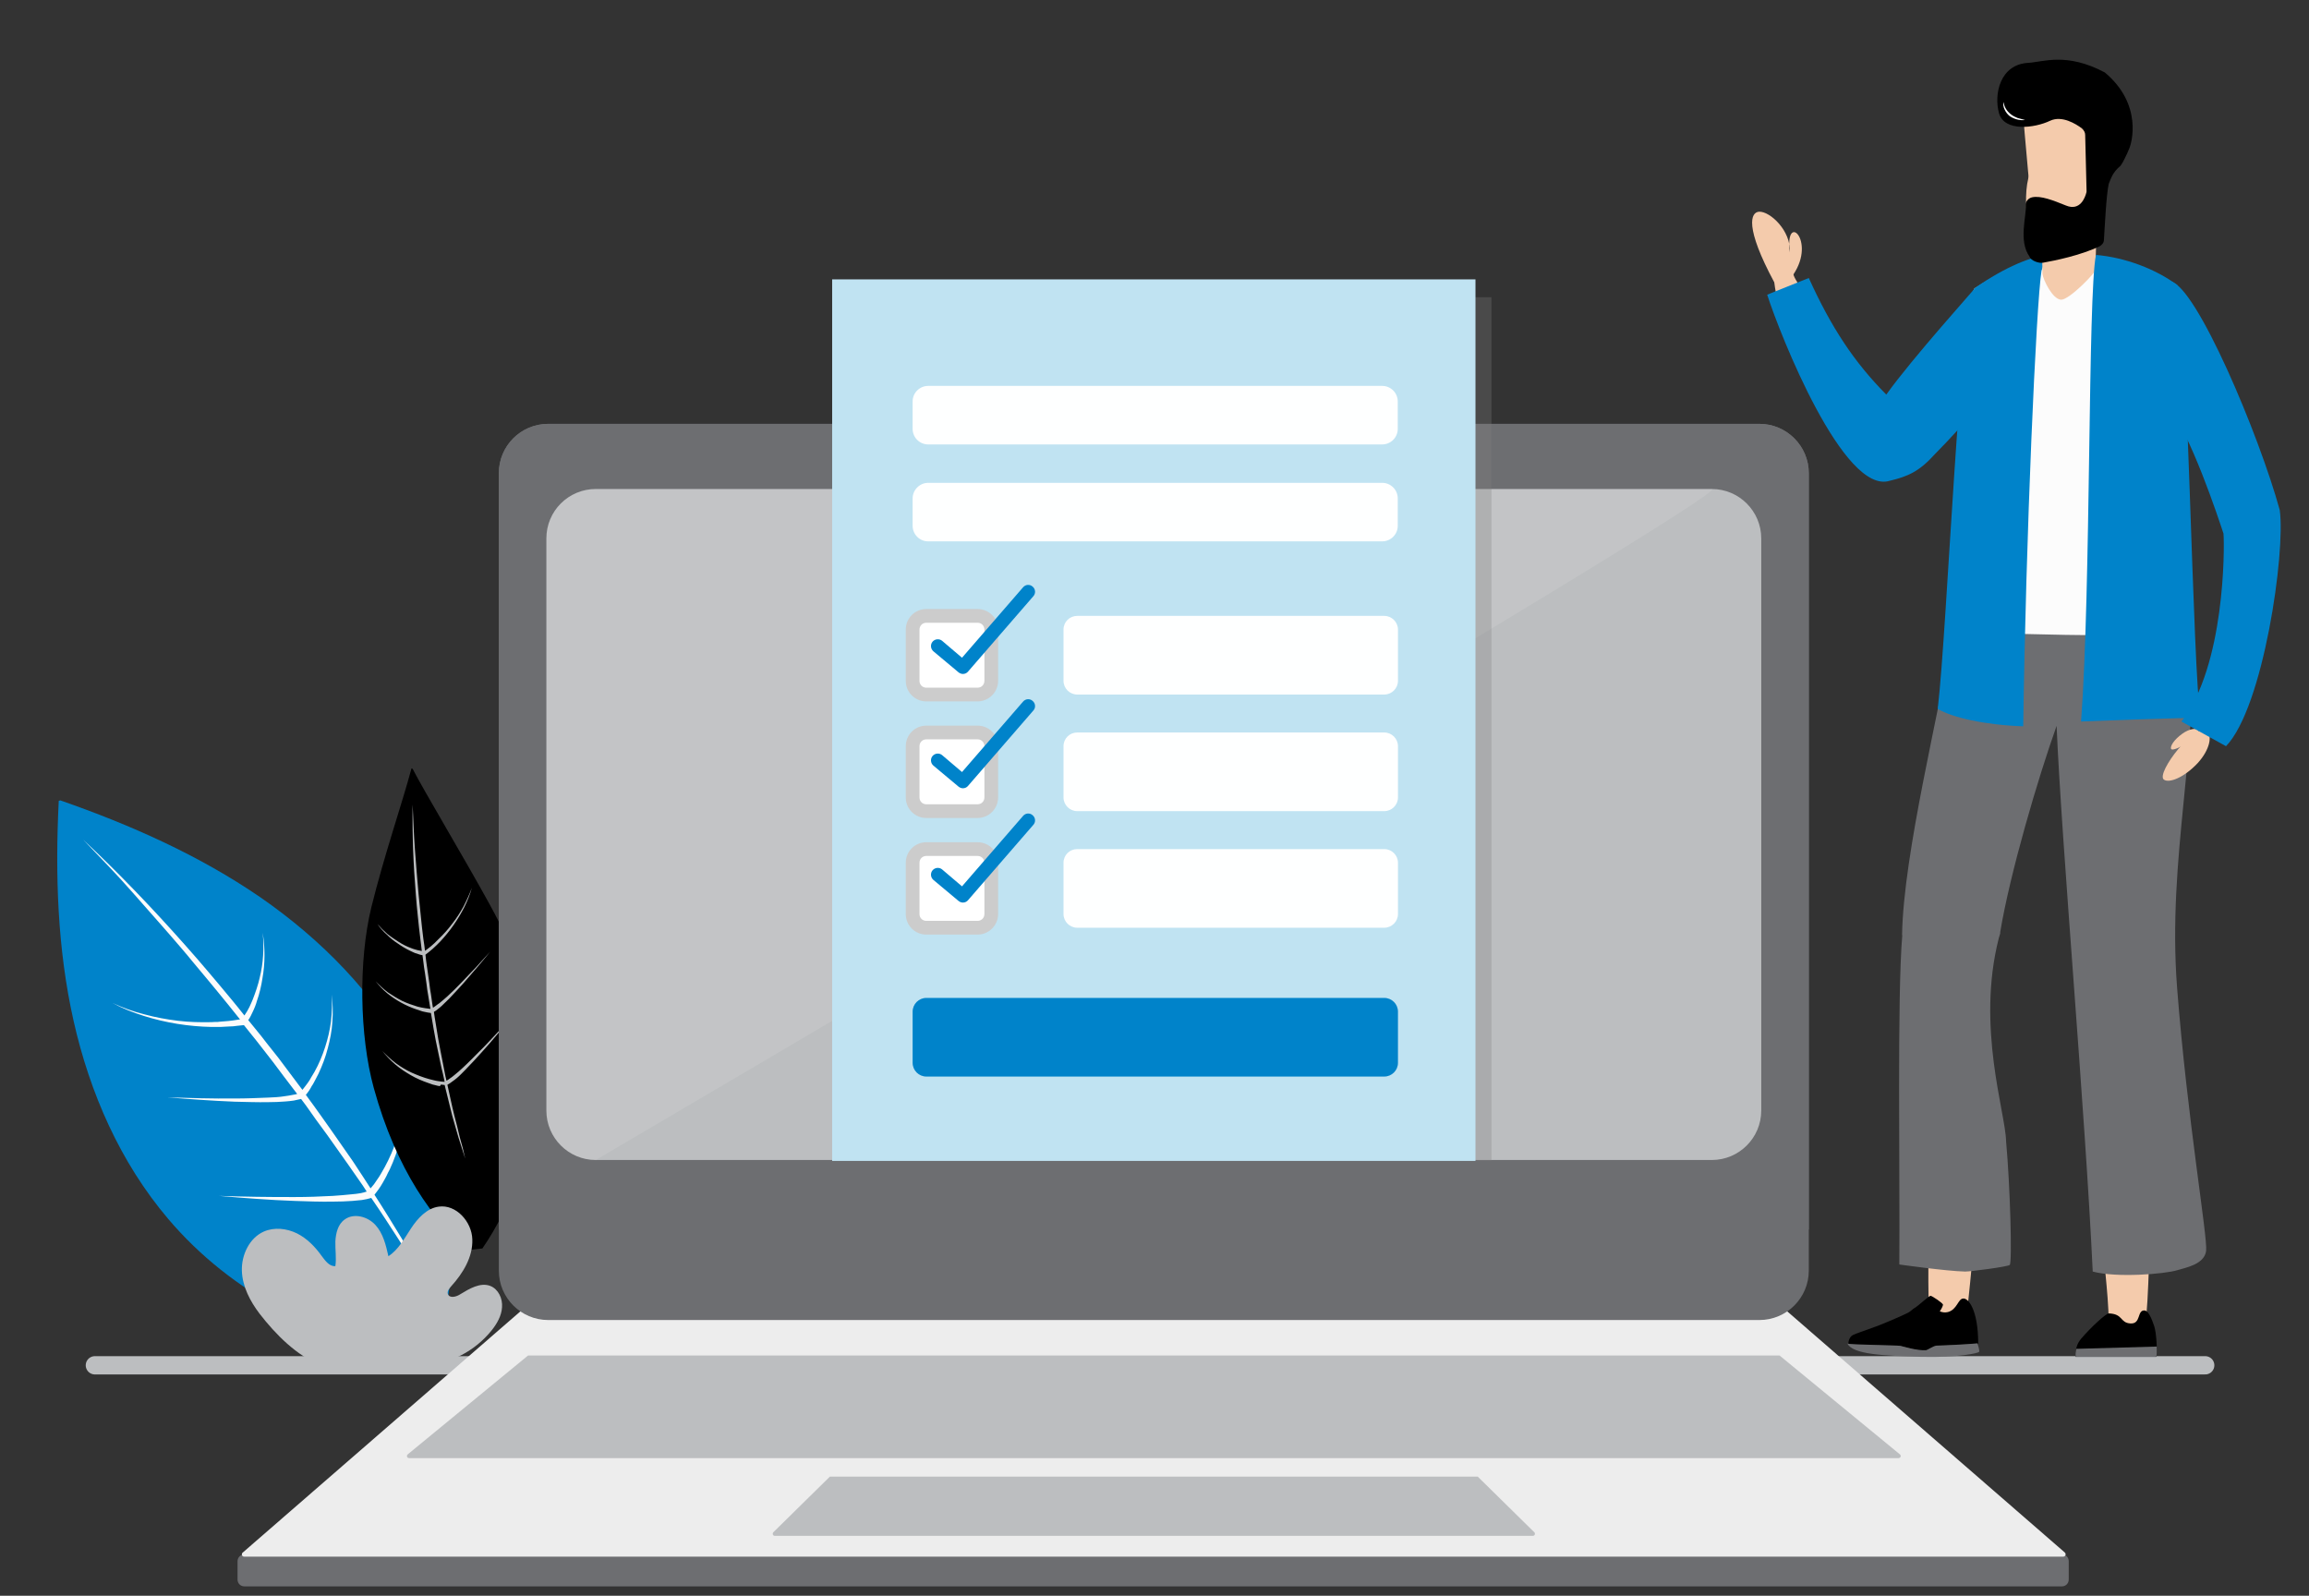 <?xml version="1.0" encoding="UTF-8"?> <!-- Generator: Adobe Illustrator 24.0.0, SVG Export Plug-In . SVG Version: 6.00 Build 0) --> <svg xmlns="http://www.w3.org/2000/svg" xmlns:xlink="http://www.w3.org/1999/xlink" version="1.1" id="Layer_1" x="0px" y="0px" viewBox="0 0 1010 698" style="enable-background:new 0 0 1010 698;" xml:space="preserve"><rect x="0" y="0" width="1010" height="698" fill="#333333" stroke="none"/> <style type="text/css"> .st0{fill:none;stroke:#BCBEC0;stroke-width:8;stroke-linecap:round;stroke-linejoin:round;} .st1{fill:#0083CA;} .st2{fill:#FCFCFC;} .st3{fill:#BCBEC0;} .st4{fill:#6D6E71;} .st5{fill:#EDEDED;} .st6{opacity:0.1;fill:#FFFFFF;enable-background:new ;} .st7{opacity:0.3;fill:#808080;enable-background:new ;} .st8{fill:#C0E3F2;} .st9{fill:#FEFFFF;} .st10{fill:#FFFFFF;} .st11{fill:#CCCCCC;} .st12{fill-rule:evenodd;clip-rule:evenodd;fill:#F4CBAC;} .st13{fill-rule:evenodd;clip-rule:evenodd;} .st14{fill-rule:evenodd;clip-rule:evenodd;fill:#6D6E71;} .st15{fill-rule:evenodd;clip-rule:evenodd;fill:#FCFCFC;} .st16{fill-rule:evenodd;clip-rule:evenodd;fill:#0083CA;} .st17{fill-rule:evenodd;clip-rule:evenodd;fill:#E4AB8D;} .st18{fill:#F4CBAC;} </style> <line id="Shadow" class="st0" x1="288.6" y1="597.2" x2="41.5" y2="597.2"></line> <line id="Shadow-2" class="st0" x1="964.6" y1="597.2" x2="742.7" y2="597.2"></line> <g id="Plants"> <path class="st1" d="M184.3,591.5c-42.7-4.5-83.2-25.9-110.7-58.3c-21-24.7-34.3-55.1-41.4-86.6s-8.1-64.1-6.5-96.3l0.7-0.2 c30.7,10.7,60.7,24,87.5,42.4c26.7,18.5,50.1,42.2,65.2,70.7c19.9,38,24.4,82.3,12.5,123.6L184.3,591.5z"></path> <path class="st2" d="M165.4,520.5c-0.5,0.7-1.1,1.4-1.6,2.1c4.1,6.3,8,12.7,11.9,19.1c2.7,4.6,5.4,9.2,8,13.8l3.8,7l3.8,7.1 l-4.1-6.8l-4.1-6.8c-2.8-4.6-5.7-9-8.5-13.5c-4-6.2-8-12.4-12.2-18.5c-1.4,0.4-2.7,0.7-4.1,0.9l-2.1,0.2l-2.1,0.2 c-2.8,0.2-5.6,0.3-8.4,0.3c-5.5,0.1-11.1-0.1-16.7-0.3c-5.5-0.2-11.1-0.5-16.6-0.9c-5.5-0.4-11.1-0.8-16.6-1.3 c5.5,0.2,11.1,0.3,16.6,0.4s11.1,0.1,16.6,0.1c5.5,0,11.1-0.2,16.6-0.5c2.8-0.2,5.5-0.4,8.2-0.7l2-0.2l2-0.3 c0.9-0.2,1.8-0.4,2.6-0.7c-1.1-1.8-2.3-3.5-3.5-5.2c-3-4.4-6.1-8.7-9.2-13.1l-4.6-6.5l-4.7-6.4l-4.6-6.5c-0.7-1-1.4-1.9-2.1-2.8 c-1.1,0.2-2.1,0.5-3.2,0.7c-1.2,0.2-2.5,0.3-3.7,0.4c-2.4,0.2-5,0.3-7.4,0.3c-4.9,0.1-9.8-0.1-14.7-0.2c-9.8-0.4-19.6-1.1-29.4-1.9 c9.8,0.3,19.7,0.6,29.4,0.5c4.9,0,9.8-0.2,14.6-0.4c2.4-0.1,4.8-0.2,7.2-0.6c1.2-0.2,2.4-0.3,3.6-0.6c0.7-0.1,1.2-0.2,1.9-0.4 l-1-1.3l-4.8-6.3l-2.4-3.2l-2.4-3.2l-4.9-6.3c-1.6-2.1-3.3-4.2-5-6.3l-2.8-3.5l-2.9,0.3c-1.2,0.2-2.5,0.3-3.7,0.3l-3.7,0.2h-1h-1 h-1.9c-10-0.2-20-1.8-29.5-4.8c-4.8-1.5-9.4-3.3-13.8-5.7c4.5,2.1,9.2,3.8,14,5c4.8,1.3,9.7,2.2,14.6,2.8c4.9,0.6,9.8,0.7,14.7,0.6 l1.9-0.1h0.9l0.9-0.1l3.7-0.3c1.2-0.1,2.4-0.3,3.7-0.5l1.4-0.2c-1.8-2.2-3.5-4.4-5.3-6.6c-3.4-4.1-6.7-8.3-10.2-12.4l-5.1-6.1 c-1.7-2-3.3-4.1-5.1-6.1c-6.9-8.1-14.1-16.1-21.1-24.1c-7-8-14.4-15.6-21.8-23.3c15.6,14.6,30.3,30,44.5,46c3.6,4,7,8,10.5,12.1 c3.5,4.1,6.9,8.2,10.3,12.3c1.7,2,3.3,4.1,5,6.2l0.2,0.3l0.4-0.6c0.4-0.7,0.9-1.3,1.2-2l0.6-1.1l0.5-1.1c0.3-0.7,0.7-1.5,1-2.3 c1.2-3.1,2.3-6.3,3-9.4c0.8-3.2,1.3-6.5,1.5-9.8c0.2-3.3,0.2-6.6-0.2-9.9c0.6,3.3,0.8,6.7,0.8,10c0,3.3-0.3,6.7-0.9,10 c-0.5,3.3-1.3,6.7-2.4,9.8c-0.2,0.8-0.5,1.6-0.8,2.4l-0.5,1.2l-0.5,1.1c-0.6,1.3-1.2,2.6-2,3.7l3.1,3.8c1.7,2,3.3,4.1,5,6.3l5,6.3 l2.4,3.2l2.4,3.2l4.8,6.4l1,1.3c0.8-0.9,1.5-2,2.3-3c0.6-0.8,1.1-1.6,1.5-2.4c0.5-0.8,1-1.7,1.5-2.5c1.9-3.4,3.4-7,4.6-10.7 c1.2-3.7,2.1-7.5,2.6-11.4c0.4-3.9,0.6-7.8,0.3-11.7c0.5,3.9,0.6,7.9,0.3,11.8c-0.2,4-1,7.9-2,11.7c-1,3.9-2.4,7.6-4.1,11.2 c-0.5,0.9-0.9,1.8-1.4,2.7c-0.5,0.9-0.9,1.8-1.5,2.6c-0.7,1.4-1.6,2.7-2.6,3.9c2.3,3.1,4.6,6.3,6.8,9.4l4.6,6.5l4.6,6.6l4.6,6.6 c1.5,2.2,2.9,4.5,4.4,6.7c1.1,1.7,2.2,3.4,3.3,5.1c1.1-1.2,2-2.4,2.8-3.7c0.7-0.9,1.2-1.8,1.8-2.8c0.6-1,1.1-1.9,1.6-2.8 c4.2-7.7,7-16.2,8.2-24.9c0.5-4.4,0.7-8.9,0.4-13.3c0.6,4.4,0.7,8.9,0.4,13.3c-0.7,8.9-3,17.7-6.8,25.9c-0.5,1-1.1,2-1.5,3 c-0.5,1-1.1,2-1.6,2.9l-0.9,1.5L165.4,520.5z"></path> <path d="M204.7,546.8c-14.8-12.6-31.3-34.9-41.2-70.9c-6.3-22.9-6.7-55.8-1.1-78.9c5.7-23.1,13.3-44.9,17.6-60.9l0.5,0.2 c4.9,9.6,22.4,38.7,33.8,59.5c11.5,20.8,19.8,44.1,19.5,67.8c-0.5,39.3-10.2,64.2-22.8,82.5L204.7,546.8z"></path> <path class="st3" d="M192.9,474.4c0.6,0.1,1.1,0.1,1.6,0.2c1.1,4.5,2.2,8.9,3.3,13.4c0.9,3.1,1.8,6.3,2.7,9.4l1.5,4.7l1.5,4.7 l-1.1-4.7l-1.3-4.7c-0.8-3.3-1.5-6.4-2.4-9.6c-1.1-4.4-2-8.9-3-13.3c0.7-0.4,1.5-0.9,2.1-1.4l1.1-0.8l1-0.8 c1.3-1.1,2.5-2.4,3.7-3.6c2.4-2.4,4.7-5,7-7.5c2.3-2.5,4.5-5.1,6.7-7.7c2.2-2.6,4.3-5.2,6.5-7.9c-2.3,2.6-4.6,5-6.9,7.6 c-2.4,2.5-4.6,5-7.1,7.4c-2.4,2.4-4.8,4.9-7.3,7.2c-1.2,1.1-2.5,2.3-3.8,3.3l-1,0.8l-1,0.7c-0.4,0.3-0.9,0.7-1.4,0.9 c-0.3-1.2-0.6-2.5-0.8-3.7c-0.7-3.3-1.2-6.4-1.9-9.7l-0.9-4.8l-0.8-4.9l-0.8-4.9c-0.1-0.7-0.2-1.4-0.3-2.1c0.6-0.3,1.1-0.7,1.6-1.1 c0.7-0.5,1.2-1,1.8-1.5c1.1-1.1,2.2-2.1,3.3-3.2c2.1-2.2,4.1-4.4,6.2-6.7c4-4.6,7.9-9.1,11.7-13.8c-4.1,4.6-8.1,8.9-12.4,13.3 c-2.1,2.2-4.2,4.3-6.4,6.3c-1.1,1-2.3,2-3.4,2.9c-0.7,0.4-1.2,0.9-1.8,1.3c-0.3,0.2-0.7,0.5-1,0.7c-0.1-0.3-0.1-0.7-0.2-1l-0.7-4.9 l-0.4-2.4l-0.3-2.4l-0.7-4.9c-0.2-1.6-0.5-3.3-0.7-4.9c-0.1-0.9-0.2-1.8-0.3-2.7l1.4-1.1c0.7-0.6,1.2-1,1.8-1.5l1.7-1.6l0.4-0.4 l0.4-0.4l0.8-0.8c4.2-4.5,7.7-9.5,10.5-15c1.4-2.8,2.5-5.6,3.3-8.5c-1,2.8-2.3,5.6-3.7,8.3c-1.5,2.7-3.1,5.2-5,7.6 c-1.8,2.4-3.8,4.6-6,6.7l-0.8,0.8l-0.4,0.4l-0.4,0.4l-1.7,1.5c-0.6,0.5-1.2,0.9-1.8,1.4l-0.7,0.5c-0.2-1.7-0.4-3.4-0.7-5.1 c-0.4-3.3-0.8-6.5-1.1-9.8l-0.5-4.9c-0.2-1.6-0.3-3.3-0.5-4.9c-0.6-6.5-1.1-13-1.6-19.6c-0.5-6.6-0.7-13.1-1-19.7 c-0.2,13.2,0.3,26.3,1.4,39.4c0.2,3.3,0.6,6.6,0.9,9.8s0.7,6.5,1.1,9.8c0.2,1.6,0.4,3.3,0.6,4.9v0.2l-0.4-0.1 c-0.5-0.1-1-0.2-1.5-0.3l-0.7-0.2l-0.7-0.2c-0.4-0.1-0.9-0.3-1.4-0.5c-1.9-0.7-3.7-1.6-5.4-2.7c-1.7-1.1-3.4-2.2-5-3.5 c-1.5-1.3-3-2.8-4.3-4.3c1.2,1.7,2.6,3.3,4.1,4.6c1.5,1.5,3.1,2.8,4.8,3.9c1.7,1.2,3.5,2.3,5.4,3.2c0.5,0.2,1,0.5,1.5,0.7l0.7,0.3 l0.7,0.2c0.8,0.3,1.6,0.6,2.5,0.7l0.4,3c0.2,1.6,0.4,3.3,0.7,4.9l0.7,4.9l0.3,2.4l0.4,2.4l0.8,4.9c0.1,0.3,0.1,0.7,0.2,1 c-0.7-0.1-1.5-0.2-2.3-0.3c-0.6-0.1-1.1-0.2-1.7-0.3l-1.7-0.4c-2.3-0.7-4.6-1.5-6.7-2.5c-2.2-1.1-4.2-2.4-6.2-3.7 c-2-1.5-3.7-3.1-5.4-4.9c1.5,1.9,3.2,3.7,5,5.2c3.8,3.1,8.1,5.5,12.8,7.1c0.7,0.2,1.2,0.4,1.8,0.6c0.6,0.2,1.1,0.4,1.8,0.5 c0.9,0.2,1.9,0.4,2.8,0.5c0.4,2.4,0.8,4.7,1.2,7.1l0.9,4.9l1,4.8l1,4.8c0.3,1.6,0.7,3.2,1.1,4.8c0.2,1.2,0.6,2.4,0.8,3.7 c-1,0-1.9-0.2-2.8-0.3c-0.7-0.1-1.3-0.2-2-0.4c-0.7-0.2-1.3-0.3-2-0.5c-2.6-0.7-5.1-1.7-7.6-2.8c-2.4-1.1-4.7-2.5-6.9-4.1 c-2.1-1.6-4.1-3.4-6-5.4c1.7,2.1,3.6,4.1,5.7,5.9c2.1,1.8,4.4,3.3,6.8,4.7c2.4,1.4,5,2.5,7.6,3.4c0.7,0.2,1.3,0.5,2,0.7 c0.7,0.2,1.4,0.3,2,0.5l1.1,0.2L192.9,474.4z"></path> <path class="st3" d="M140.3,597.1c-10.5-4-19.8-13.5-26.7-22.4c-4.2-5.5-7.6-12-7.8-18.9c-0.2-6.9,3.3-14.3,9.6-17.1 c4.6-2,10-1.4,14.5,0.8c4.4,2.2,8,5.9,10.9,10c1.5,2,3.4,4.6,5.9,4.3c0.5-3.6-0.1-7.2,0-10.8c0.2-3.6,1.1-7.5,4.1-9.6 c4-2.9,10-1.3,13.4,2.4s4.6,8.8,5.7,13.7c4.4-2.9,7-7.8,9.9-12.2c2.9-4.4,6.9-8.8,12.1-9.5c7.6-1.1,14.5,6.6,14.7,14.3 c0.3,7.7-4.1,14.9-9.3,20.6c-0.8,1-1.8,2.1-1.4,3.3c0.7,2,3.6,1.3,5.3,0.2c4.1-2.5,8.9-5.4,13.3-3.7c3.5,1.4,5.4,5.5,5.1,9.3 c-0.2,3.7-2.2,7.2-4.6,10.2c-7.3,9-18,14.6-29.6,15.3L140.3,597.1z"></path> </g> <g id="Laptop_Form"> <path class="st4" d="M106.9,679.9h795c1.7,0,3,1.3,3,3v8c0,1.7-1.3,3-3,3h-795c-1.7,0-3-1.3-3-3v-8 C103.9,681.2,105.3,679.9,106.9,679.9z"></path> <path class="st5" d="M902.5,680.9H106.8c-0.6,0-1-0.4-1-1c0-0.3,0.1-0.6,0.4-0.8l128-111.2h541l128,111.2c0.4,0.4,0.5,1,0.1,1.4 C903.1,680.8,902.8,680.9,902.5,680.9z"></path> <path class="st3" d="M670.4,671.8H338.9c-0.5,0-0.9-0.4-0.9-0.9c0-0.3,0.1-0.5,0.3-0.7l24.7-24.3h283.4l24.7,24.3 c0.4,0.3,0.4,0.9,0.1,1.3C671,671.7,670.7,671.8,670.4,671.8z"></path> <path class="st3" d="M830.4,637.8H178.9c-0.5,0-0.9-0.4-0.9-0.9c0-0.3,0.1-0.5,0.3-0.7l52.7-43.3h547.4l52.7,43.3 c0.4,0.3,0.4,0.9,0.1,1.3C831,637.7,830.7,637.8,830.4,637.8z"></path> <path class="st4" d="M239.8,185.4h529.8c11.9,0,21.6,9.7,21.6,21.6v348.8c0,11.9-9.7,21.6-21.6,21.6H239.8 c-11.9,0-21.6-9.7-21.6-21.6V207C218.2,195,227.8,185.4,239.8,185.4z"></path> <path class="st4" d="M218.2,537.8V207c0-11.9,9.7-21.6,21.6-21.6h529.8c11.9,0,21.6,9.7,21.6,21.6v330.8H218.2z"></path> <path class="st3" d="M260.6,213.9h488.2c11.9,0,21.6,9.7,21.6,21.6v250.3c0,11.9-9.7,21.6-21.6,21.6H260.6 c-11.9,0-21.6-9.7-21.6-21.6V235.5C239,223.5,248.7,213.9,260.6,213.9z"></path> <path class="st6" d="M260.6,507.4c-11.9,0-21.6-9.7-21.6-21.6V235.5c0-11.9,9.7-21.6,21.6-21.6h488.2 C760.6,213.9,260.6,507.4,260.6,507.4z"></path> <rect x="371" y="130" class="st7" width="281.4" height="377.8"></rect> <rect x="364" y="122.2" class="st8" width="281.4" height="385.6"></rect> <path class="st9" d="M406,168.8h198.6c3.8,0,6.8,3.1,6.8,6.8v12c0,3.8-3.1,6.8-6.8,6.8H406c-3.8,0-6.8-3.1-6.8-6.8v-12 C399.2,171.8,402.3,168.8,406,168.8z"></path> <path class="st9" d="M406,211.2h198.6c3.8,0,6.8,3.1,6.8,6.8v12c0,3.8-3.1,6.8-6.8,6.8H406c-3.8,0-6.8-3.1-6.8-6.8v-12 C399.2,214.3,402.3,211.2,406,211.2z"></path> <path class="st9" d="M471.2,269.4h134.3c3.3,0,6,2.7,6,6v22.4c0,3.3-2.7,6-6,6H471.2c-3.3,0-6-2.7-6-6v-22.4 C465.2,272,467.9,269.4,471.2,269.4z"></path> <path class="st9" d="M471.2,320.4h134.3c3.3,0,6,2.7,6,6v22.4c0,3.3-2.7,6-6,6H471.2c-3.3,0-6-2.7-6-6v-22.4 C465.2,323,467.9,320.4,471.2,320.4z"></path> <path class="st9" d="M471.2,371.4h134.3c3.3,0,6,2.7,6,6v22.4c0,3.3-2.7,6-6,6H471.2c-3.3,0-6-2.7-6-6v-22.4 C465.2,374,467.9,371.4,471.2,371.4z"></path> <path class="st10" d="M405.2,269.4h22.4c3.3,0,6,2.7,6,6v22.4c0,3.3-2.7,6-6,6h-22.4c-3.3,0-6-2.7-6-6v-22.4 C399.2,272,401.9,269.4,405.2,269.4z"></path> <path class="st11" d="M427.6,306.8h-22.4c-5,0-9-4-9-9v-22.4c0-5,4-9,9-9h22.4c5,0,9,4,9,9v22.4 C436.6,302.7,432.6,306.8,427.6,306.8z M405.2,272.4c-1.7,0-3,1.3-3,3v22.4c0,1.7,1.3,3,3,3h22.4c1.7,0,3-1.3,3-3v-22.4 c0-1.7-1.3-3-3-3H405.2z"></path> <path class="st10" d="M405.2,320.4h22.4c3.3,0,6,2.7,6,6v22.4c0,3.3-2.7,6-6,6h-22.4c-3.3,0-6-2.7-6-6v-22.4 C399.2,323,401.9,320.4,405.2,320.4z"></path> <path class="st11" d="M427.6,357.8h-22.4c-5,0-9-4-9-9v-22.4c0-5,4-9,9-9h22.4c5,0,9,4,9,9v22.4 C436.6,353.7,432.6,357.8,427.6,357.8z M405.2,323.4c-1.7,0-3,1.3-3,3v22.4c0,1.7,1.3,3,3,3h22.4c1.7,0,3-1.3,3-3v-22.4 c0-1.7-1.3-3-3-3H405.2z"></path> <path class="st10" d="M405.2,371.4h22.4c3.3,0,6,2.7,6,6v22.4c0,3.3-2.7,6-6,6h-22.4c-3.3,0-6-2.7-6-6v-22.4 C399.2,374,401.9,371.4,405.2,371.4z"></path> <path class="st11" d="M427.6,408.8h-22.4c-5,0-9-4-9-9v-22.4c0-5,4-9,9-9h22.4c5,0,9,4,9,9v22.4 C436.6,404.7,432.6,408.8,427.6,408.8z M405.2,374.4c-1.7,0-3,1.3-3,3v22.4c0,1.7,1.3,3,3,3h22.4c1.7,0,3-1.3,3-3v-22.4 c0-1.7-1.3-3-3-3H405.2z"></path> <path class="st1" d="M421.2,294.8c-0.7,0-1.4-0.3-1.9-0.7l-11-9.2c-1.3-1.1-1.4-3-0.4-4.2c1.1-1.3,3-1.4,4.2-0.4l8.7,7.4l26.7-30.8 c1.1-1.3,3-1.4,4.2-0.3c1.3,1.1,1.4,3,0.3,4.2l-28.6,33C422.9,294.4,422.1,294.8,421.2,294.8z"></path> <path class="st1" d="M421.2,344.8c-0.7,0-1.4-0.3-1.9-0.7l-11-9.2c-1.3-1.1-1.4-3-0.4-4.2c1.1-1.3,3-1.4,4.2-0.4l8.7,7.4l26.7-30.8 c1.1-1.3,3-1.4,4.2-0.3c1.3,1.1,1.4,3,0.3,4.2l0,0l-28.6,33C422.9,344.4,422.1,344.8,421.2,344.8z"></path> <path class="st1" d="M421.2,394.8c-0.7,0-1.4-0.3-1.9-0.7l-11-9.2c-1.3-1.1-1.4-3-0.4-4.2c1.1-1.3,3-1.4,4.2-0.4l8.7,7.4l26.7-30.8 c1.1-1.3,3-1.4,4.2-0.3c1.3,1.1,1.4,3,0.3,4.2l-28.6,33C422.9,394.4,422.1,394.8,421.2,394.8z"></path> <path class="st1" d="M405.2,436.5h200.3c3.3,0,6,2.7,6,6v22.4c0,3.3-2.7,6-6,6H405.2c-3.3,0-6-2.7-6-6v-22.4 C399.2,439.2,401.9,436.5,405.2,436.5z"></path> </g> <g id="Layer_4"> <path class="st12" d="M776.1,123.5c-13-24.2-10.4-30.7-6.6-30.9c4.7-0.2,14,8.3,13.4,17.8c-2.3-18,11.6-5.4,1.6,9.6 c0.1,1.3,2.7,5.3,7,11.1l-13.4,2.7C777.1,130.1,776.5,126.6,776.1,123.5"></path> <path class="st12" d="M864.4,531.8c0,0-3.4,41.2-4.6,45.3s-10.3,5.4-16.1,0.5c-0.2-13-0.3-23.4-0.1-27.1l3.2-25.4L864.4,531.8z"></path> <path class="st13" d="M865.3,587.7c0-14.7-4.3-20-6.6-19.7c-2.2,0.1-2.6,4.8-6.6,5.9c-1.2,0.3-2.4,0.2-3.6-0.3l0,0 c0.7-1,1.4-2.4,1.4-2.9c0-0.7-4.7-3.8-5.4-3.9c-0.6-0.1-5.5,4.4-6.5,5l0,0c-1.4,0.7-2.2,1.9-3.8,2.6c-2.4,1.2-7.9,3.6-13,5.6 c-5.2,1.9-9.6,3.4-10.6,3.9c-1.9,0.9-2.2,3.5-2,4c0.1,0.4,21.8,0.7,23.2,1s7,2.2,11.1,1.9c0.7-0.1,3.3-1.9,4.6-2 S861.8,588.1,865.3,587.7"></path> <path class="st12" d="M940.6,533.2c0,0-0.9,40.2-2.1,44.2c-1.2,4.1-10.3,5.4-16.1,0.5c-0.2-13-2.7-30.3-2.5-34l5.7-18.6 L940.6,533.2z"></path> <path class="st13" d="M907.9,593.5c-0.1-3.7,0.7-5.8,2.4-7.9c4.6-5.4,11-11.1,12.1-11.1c6.4,0.2,4.8,4.1,9.5,4.4 c4.7,0.3,2.8-5.8,6.1-5.7c1.7,0.1,3.1,3.3,4.3,6.9c1,3,1.4,11.1,0.9,13.4C943.2,593.5,921.1,593.5,907.9,593.5"></path> <path class="st14" d="M907.9,593.5c-0.1-1.3,0-2.4,0.3-3.5l35.2-1c0.1,2,0,3.7-0.2,4.5C943.2,593.5,921.1,593.5,907.9,593.5"></path> <path class="st14" d="M915.4,556.2c10.5,2.8,31.4,1.1,37-0.6c3.5-1.1,11.9-2.5,12.6-8.5c0.7-6.1-8.3-58.1-12.7-115.1 c-4.4-57.1,10-107.3,5.9-154.7c-4.9-4.5-12.2-11.3-24.1-14.6c-23.1-6.4-34.2,8.7-47.4,8.3c-13.2-0.3-22.4-3.2-32.2,3.3 c-6,36.5-21.9,98.9-22.5,134.7h0.1c-2.3,26.6-1,105.1-1.3,144.1c0,0,20.4,2.9,28.8,3.1c2.3,0,18.6-2.1,19.5-2.9 c1.1-1,0.2-34.4-1.6-54.1c-0.2-12.4-13.1-49.9-3.2-88.8c0.2-0.7,0.4-1.3,0.6-2l0.1-0.5h-0.1c4.3-26,16.6-67.7,24.7-90.4 C901.8,369.6,912.1,485.9,915.4,556.2"></path> <path class="st15" d="M863.8,126.1c21.8-13.9,32.3-14.6,50.8-13.7c8,0.4,24.8,7.9,34.6,14.1c2.7,6.5,3.6,126.1,2.9,150.2 c-5.5,2.7-91.9,0.2-98-0.7C864.9,190.8,860.1,128.4,863.8,126.1"></path> <path class="st16" d="M773,128.9c5.7,17.8,33.5,87.7,53.6,81.4c7.9-1.9,12.9-4,19.8-11.7c-0.1-0.1,0.1,0.1,0,0 c6.1-6.1,15-16,15.5-16.8c3.9-36.4,0.5-51.3,1.9-55.7c0.4-0.1-27.3,30.5-38.7,46.5c0.1,0,0.1,0.1,0.1,0.1 c-14.1-14.2-24.1-29.3-34-51.1L773,128.9z"></path> <path class="st16" d="M895.4,111.8c-6.2,0.1-18.1,4.8-31.6,14.2c-6.7,9.7-11.9,147.3-16.2,184.1c6.5,3.8,20.6,7,37.4,7.6 c1.1-82.1,5.7-185.4,8-199.3L895.4,111.8z"></path> <path class="st12" d="M917.1,105.6c0.1-8-4.9-12.7-8.1-12.2c-5,0.8-11.1,15-15.8,14.9l0.2,10.3v1.2c0.4,2.8,4.5,11.2,8.2,11.3 c3.6,0,15.1-11.8,15.5-13.7c0-0.2-0.1-0.4-0.1-0.7C916.7,114.5,916.6,109.5,917.1,105.6"></path> <path class="st12" d="M901.4,101.7c-2-0.7-9.2-0.2-11.1,0.6c-1,0.6,0.1,6.7-0.3,6.4c-4.8-11.1-6.2-36.1,2.9-38.5 c1.2-0.3,3.2,0.2,4.4,1c2,1.3,3,3.3,4.6,3.7c2.8,0.6,7.9-2.8,10.9-0.7c3,2.2,0,5.7,0.3,7c0.3,1.3,3.8,2.6,4.2,4.4 c0.4,1.7-2.4,9.9-2.9,11.4c-0.3,0.8-5.9,2.5-6.5,4.2C906,107.5,903.8,102.5,901.4,101.7"></path> <path class="st17" d="M898.9,106.4c-0.2-0.7-2.4-1.1-3.5-0.9c-1.2,0.1-2.8,0.5-2.8,1.2c0.1,0.8,2.3,1.9,4.2,1.6 C898.5,108,899.1,107.1,898.9,106.4"></path> <path class="st14" d="M864.9,587.6c-3.6,0.4-16.4,1-17.9,1c-1.3,0.1-3.8,1.9-4.6,2c-4.1,0.2-9.7-1.6-11.1-1.9 c-1.4-0.3-22.5-0.5-23.2-1l0,0c2.4,4.8,15.9,5.3,32.2,5.8c16.3,0.4,25.1-1.6,25.4-2.2C866,590.8,865.2,588.2,864.9,587.6 L864.9,587.6"></path> <g id="Layer_2_1_"> <g> <g> <g> <g> <path class="st18" d="M919.3,49.3l-2.6,46.2l-27.4,3.2c0,0-4.5-48.1-4.3-48.8C888.1,38.1,919.3,49.4,919.3,49.3z"></path> <path d="M910.6,56.1c-2.6-1.9-8.6-5.7-13.8-3.3c-6.9,3.3-20.1,4.9-22.4-3.3c-2.3-8.2,0.4-21.3,12.7-22 c6.8-0.4,16.8-4.7,33.6,4.2c16.6,13.9,11.9,31,10.4,33.9c-0.3,0.9-3.1,7-4,7.3c-2.9,2.6-3.6,4.8-4.7,7.5 c-1.1,5.1-1.7,18.4-2.1,24.5c0,1.3-0.9,2.3-2,2.9c-8.3,3.9-19.4,6.2-24.6,7.1c-1.8,0.4-5.4-0.9-5.9-2.6 c-5-6.8-1.3-18-1.7-22.4c-0.2-1.6,1-3.2,2.8-3.6c3.8-0.8,9.1,1.3,14.8,3.6c6.3,2.6,8.4-3.7,8.9-5.6c0.1-0.2,0.1-0.6,0.1-0.9 L912.1,59C912.1,58,911.6,57,910.6,56.1z"></path> <path class="st10" d="M879.1,50.8c-0.9-0.7-1.7-1.7-2.2-2.8c-0.6-1.1-0.7-2.3-0.6-3.4c0.3,1.1,0.6,2.2,1.2,3.1 c0.5,0.8,1.2,1.6,2.1,2.3c0.9,0.7,1.9,1.2,2.9,1.6c1.1,0.3,2.2,0.6,3.3,0.9C883.5,52.8,881,52.1,879.1,50.8z"></path> </g> </g> </g> </g> </g> <path class="st16" d="M916.8,111.5c12.8,1.1,26.2,6.2,35.6,13.2c4.4,7.9,6.7,170.5,10.2,189.4c-5.6-0.4-52.3,1.5-52.3,1.5 C914.7,256.4,913.2,130.1,916.8,111.5"></path> <g> <g> <path class="st18" d="M965.4,319.9c2.3,1.9,1.3,8-4.1,13.9c-5.9,6.3-12.5,8.9-14.8,7.2C942.9,338.2,960.5,315.4,965.4,319.9z"></path> <path class="st18" d="M961.6,319.4c-0.7-1-3.8-0.8-7.1,1.6c-3.5,2.5-5.4,5.5-4.8,6.6C950.7,329.3,963.3,321.7,961.6,319.4z"></path> </g> </g> <path class="st16" d="M973.7,326.4c16.4-17,26.1-85,23.5-103.3c-9.1-33.1-36.5-97.9-47.7-100c-2.1,0.7-12.8,39.5-2,53.1 s22.9,50.6,25.1,57.2c0.5,6.5,0.6,57.9-18.4,82.2L973.7,326.4z"></path> </g> </svg> 